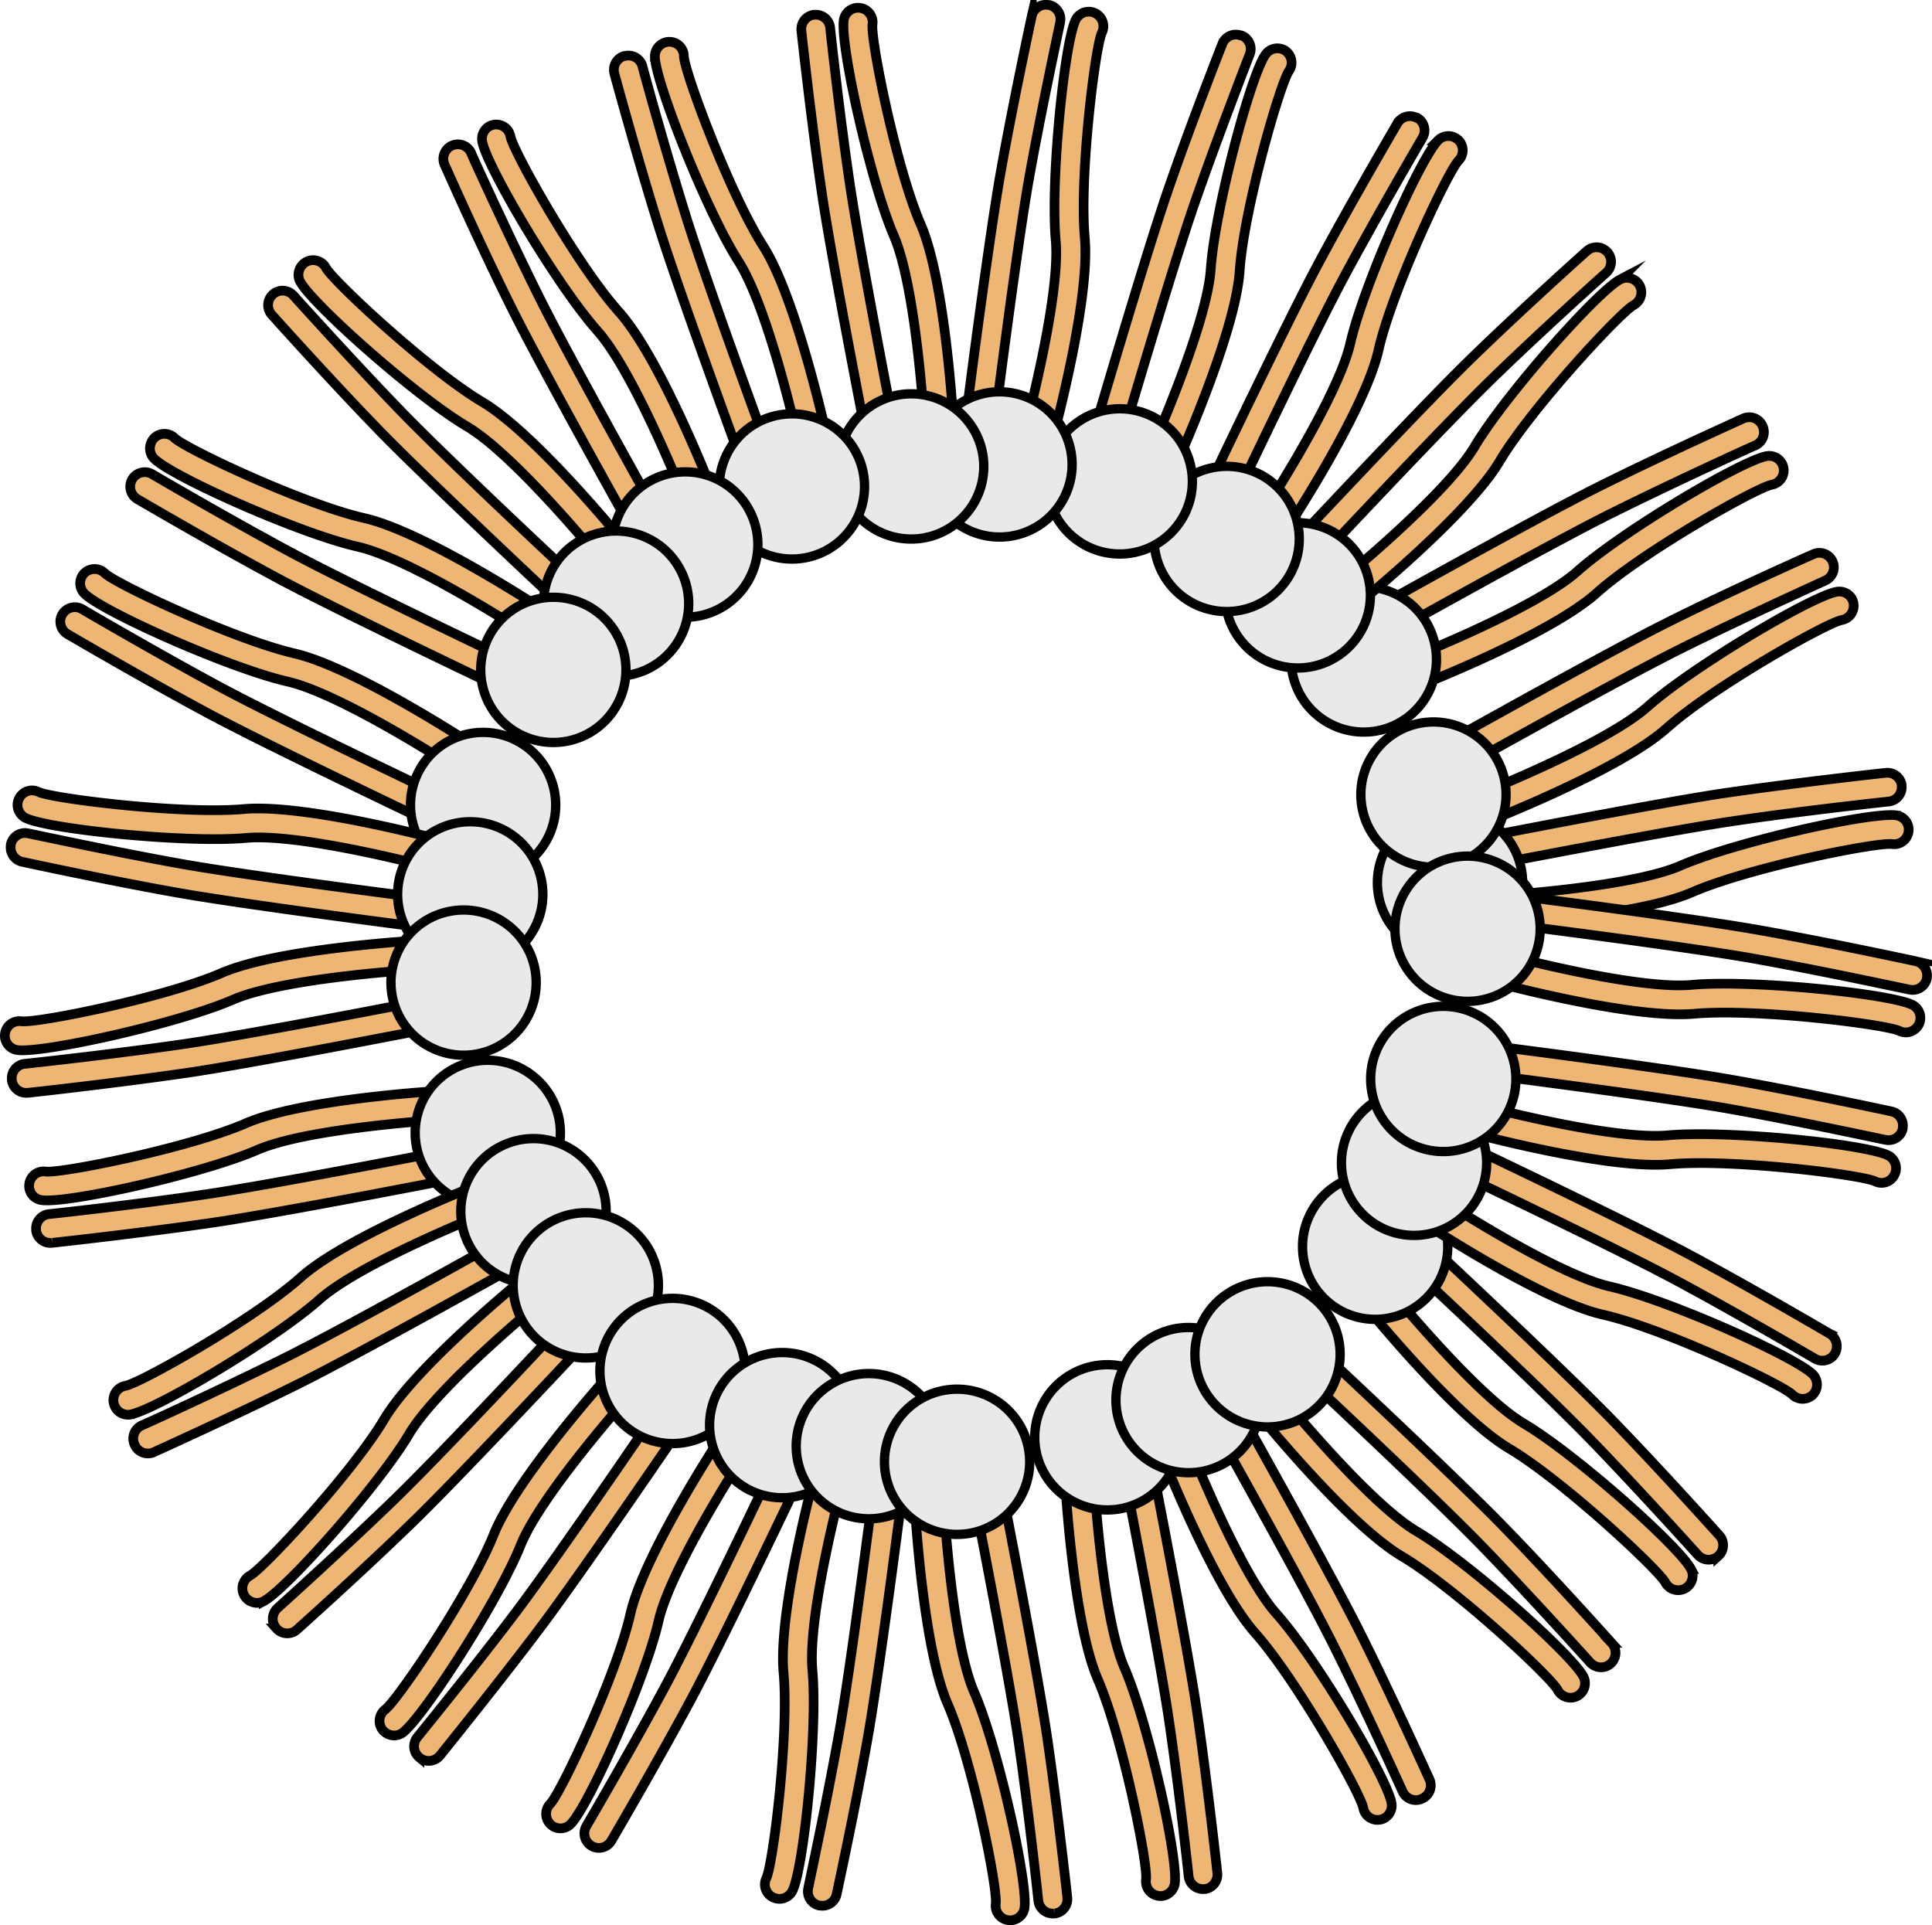 <svg id="Camada_1" data-name="Camada 1" xmlns="http://www.w3.org/2000/svg" width="289.77" height="288.75" viewBox="0 0 289.77 288.75"><title>reverse_micelle</title><path d="M286.25,124.1a2,2,0,0,1,0,.65,2.18,2.18,0,0,1-2.46,1.85c-2.3-.31-21.46,3.51-30,7.23s-29.32,4.89-30.2,4.94a2.18,2.18,0,1,1-.24-4.35c.21,0,20.88-1.18,28.71-4.58,8.28-3.6,28.58-8.09,32.36-7.55A2.18,2.18,0,0,1,286.25,124.1Z" fill="#eeb674" stroke="#000" stroke-miterlimit="10" stroke-width="1.45"/><path d="M285.22,117.71s0,.07,0,.11a2.18,2.18,0,0,1-1.93,2.4c-.14,0-13.46,1.45-23.76,3s-36.52,6.65-36.78,6.7a2.18,2.18,0,0,1-2.56-1.72,2.14,2.14,0,0,1,1.72-2.55c.26,0,26.59-5.21,37-6.73s23.79-3,23.92-3A2.17,2.17,0,0,1,285.22,117.71Z" fill="#eeb674" stroke="#000" stroke-miterlimit="10" stroke-width="1.45"/><path id="changecolor" d="M219.23,143.15a10.89,10.89,0,1,1,9-12.49A10.9,10.9,0,0,1,219.23,143.15Z" fill="#e9e9e9" stroke="#000" stroke-linecap="round" stroke-linejoin="round" stroke-width="1.4"/><path d="M277.78,89.84a2.38,2.38,0,0,1,.21.62A2.18,2.18,0,0,1,276.22,93c-2.28.43-19.29,10-26.26,16.23s-26.33,13.8-27.15,14.12a2.17,2.17,0,1,1-1.58-4c.19-.07,19.46-7.64,25.84-13.32,6.74-6,24.63-16.6,28.39-17.27A2.19,2.19,0,0,1,277.78,89.84Z" fill="#eeb674" stroke="#000" stroke-miterlimit="10" stroke-width="1.45"/><path d="M274.8,84.09l.05.1a2.17,2.17,0,0,1-1.08,2.88c-.12.06-12.33,5.58-21.65,10.22S219.49,115,219.26,115.13a2.17,2.17,0,0,1-3-.83,2.14,2.14,0,0,1,.83-3c.24-.13,23.64-13.25,33-17.94S271.85,83.16,272,83.11A2.16,2.16,0,0,1,274.8,84.09Z" fill="#eeb674" stroke="#000" stroke-miterlimit="10" stroke-width="1.45"/><path id="changecolor-2" data-name="changecolor" d="M220,128.85a10.89,10.89,0,1,1,4.67-14.68A10.9,10.9,0,0,1,220,128.85Z" fill="#e9e9e9" stroke="#000" stroke-linecap="round" stroke-linejoin="round" stroke-width="1.4"/><path d="M267.29,69.56a2.17,2.17,0,0,1-1.55,3.14c-2.28.43-19.29,10-26.26,16.24s-26.34,13.8-27.16,14.12a2.19,2.19,0,0,1-2.82-1.24A2.17,2.17,0,0,1,210.74,99c.19-.08,19.47-7.64,25.85-13.32,6.74-6,24.63-16.61,28.39-17.27A2.18,2.18,0,0,1,267.29,69.56Z" fill="#eeb674" stroke="#000" stroke-miterlimit="10" stroke-width="1.45"/><path d="M264.32,63.81a.54.54,0,0,0,.05.11,2.18,2.18,0,0,1-1.09,2.88c-.12,0-12.33,5.58-21.65,10.22S209,94.73,208.78,94.86a2.18,2.18,0,0,1-3-.84,2.15,2.15,0,0,1,.84-3c.23-.13,23.63-13.25,33-17.94s21.68-10.23,21.8-10.29A2.18,2.18,0,0,1,264.32,63.81Z" fill="#eeb674" stroke="#000" stroke-miterlimit="10" stroke-width="1.45"/><path id="changecolor-3" data-name="changecolor" d="M209.56,108.58a10.9,10.9,0,1,1,4.67-14.68A10.89,10.89,0,0,1,209.56,108.58Z" fill="#e9e9e9" stroke="#000" stroke-linecap="round" stroke-linejoin="round" stroke-width="1.4"/><path d="M245.54,42.3a2.59,2.59,0,0,1,.39.53,2.19,2.19,0,0,1-.92,2.94c-2,1.1-15.34,15.42-20.1,23.43S204,90.34,203.32,90.89a2.18,2.18,0,1,1-2.74-3.38c.16-.13,16.23-13.18,20.59-20.53,4.61-7.75,18.44-23.29,21.82-25.06A2.18,2.18,0,0,1,245.54,42.3Z" fill="#eeb674" stroke="#000" stroke-miterlimit="10" stroke-width="1.45"/><path d="M241,37.73a.6.6,0,0,1,.08.08,2.19,2.19,0,0,1-.16,3.08c-.1.08-10.06,9-17.53,16.3s-25.72,26.77-25.9,27a2.18,2.18,0,0,1-3.07.1,2.14,2.14,0,0,1-.11-3.08c.18-.19,18.51-19.79,26-27.11S237.87,37.74,238,37.65A2.17,2.17,0,0,1,241,37.73Z" fill="#eeb674" stroke="#000" stroke-miterlimit="10" stroke-width="1.45"/><path id="changecolor-4" data-name="changecolor" d="M202.35,97a10.89,10.89,0,1,1,0-15.4A10.89,10.89,0,0,1,202.35,97Z" fill="#e9e9e9" stroke="#000" stroke-linecap="round" stroke-linejoin="round" stroke-width="1.4"/><path d="M218.22,20.64a2.36,2.36,0,0,1,.53.38,2.18,2.18,0,0,1,0,3.08c-1.61,1.67-9.94,19.34-12,28.43s-13.51,26.48-14,27.22a2.18,2.18,0,1,1-3.63-2.4c.11-.17,11.46-17.48,13.39-25.8,2-8.79,10.5-27.79,13.19-30.51A2.18,2.18,0,0,1,218.22,20.64Z" fill="#eeb674" stroke="#000" stroke-miterlimit="10" stroke-width="1.45"/><path d="M212.47,17.67l.1,0a2.18,2.18,0,0,1,.78,3c-.07.11-6.84,11.68-11.76,20.86s-16.39,33.3-16.5,33.54a2.17,2.17,0,0,1-2.9,1,2.13,2.13,0,0,1-1-2.89c.11-.25,11.63-24.48,16.59-33.74s11.78-20.89,11.84-21A2.18,2.18,0,0,1,212.47,17.67Z" fill="#eeb674" stroke="#000" stroke-miterlimit="10" stroke-width="1.45"/><path id="changecolor-5" data-name="changecolor" d="M193.65,85.85A10.89,10.89,0,1,1,189,71.17,10.9,10.9,0,0,1,193.65,85.85Z" fill="#e9e9e9" stroke="#000" stroke-linecap="round" stroke-linejoin="round" stroke-width="1.4"/><path d="M192.24,7.35a2,2,0,0,1,.59.29,2.19,2.19,0,0,1,.5,3c-1.33,1.9-6.76,20.67-7.4,30s-9.16,28.28-9.52,29.09a2.2,2.2,0,0,1-2.88,1.09A2.18,2.18,0,0,1,172.44,68c.09-.19,8.56-19.08,9.15-27.6.62-9,6-29.09,8.2-32.2A2.17,2.17,0,0,1,192.24,7.35Z" fill="#eeb674" stroke="#000" stroke-miterlimit="10" stroke-width="1.45"/><path d="M186.1,5.32l.11,0a2.18,2.18,0,0,1,1.23,2.82c-.05.12-4.9,12.61-8.31,22.45s-10.92,35.47-11,35.73a2.17,2.17,0,0,1-2.69,1.48,2.14,2.14,0,0,1-1.48-2.7c.07-.26,7.61-26,11-35.94s8.33-22.48,8.38-22.6A2.17,2.17,0,0,1,186.1,5.32Z" fill="#eeb674" stroke="#000" stroke-miterlimit="10" stroke-width="1.45"/><path id="changecolor-6" data-name="changecolor" d="M178.29,75.62a10.89,10.89,0,1,1-6.93-13.76A10.9,10.9,0,0,1,178.29,75.62Z" fill="#e9e9e9" stroke="#000" stroke-linecap="round" stroke-linejoin="round" stroke-width="1.4"/><path d="M163.65,1.78a2.36,2.36,0,0,1,.62.2,2.19,2.19,0,0,1,1,2.92c-1,2.09-3.41,21.48-2.57,30.77S158.1,65,157.87,65.89a2.18,2.18,0,1,1-4.2-1.14c.05-.2,5.44-20.19,4.67-28.69-.81-9,1.31-29.68,3-33.1A2.2,2.2,0,0,1,163.65,1.78Z" fill="#eeb674" stroke="#000" stroke-miterlimit="10" stroke-width="1.45"/><path d="M157.26.75l.11,0A2.19,2.19,0,0,1,159,3.36c0,.13-2.85,13.23-4.67,23.48s-5.17,36.76-5.2,37a2.18,2.18,0,0,1-2.44,1.88,2.14,2.14,0,0,1-1.88-2.43c0-.27,3.41-26.88,5.24-37.23s4.67-23.52,4.7-23.65A2.17,2.17,0,0,1,157.26.75Z" fill="#eeb674" stroke="#000" stroke-miterlimit="10" stroke-width="1.45"/><path id="changecolor-7" data-name="changecolor" d="M160.66,71.4a10.89,10.89,0,1,1-9-12.49A10.9,10.9,0,0,1,160.66,71.4Z" fill="#e9e9e9" stroke="#000" stroke-linecap="round" stroke-linejoin="round" stroke-width="1.4"/><path d="M128.36,1.19a2.08,2.08,0,0,1,.66,0,2.18,2.18,0,0,1,1.84,2.46c-.3,2.3,3.52,21.46,7.23,30S143,63,143,63.86a2.17,2.17,0,1,1-4.34.24c0-.21-1.19-20.88-4.59-28.71C130.51,27.11,126,6.81,126.55,3A2.18,2.18,0,0,1,128.36,1.19Z" fill="#eeb674" stroke="#000" stroke-miterlimit="10" stroke-width="1.45"/><path d="M122,2.22l.12,0a2.17,2.17,0,0,1,2.39,1.93c0,.14,1.46,13.46,3,23.76s6.64,36.52,6.7,36.78a2.18,2.18,0,0,1-1.72,2.56,2.14,2.14,0,0,1-2.55-1.72c-.06-.26-5.22-26.59-6.74-37s-3-23.79-3-23.92A2.17,2.17,0,0,1,122,2.22Z" fill="#eeb674" stroke="#000" stroke-miterlimit="10" stroke-width="1.45"/><path id="changecolor-8" data-name="changecolor" d="M147.41,68.21a10.89,10.89,0,1,1-12.49-9A10.89,10.89,0,0,1,147.41,68.21Z" fill="#e9e9e9" stroke="#000" stroke-linecap="round" stroke-linejoin="round" stroke-width="1.4"/><path d="M99.72,6.38a2,2,0,0,1,.64-.11,2.17,2.17,0,0,1,2.21,2.14c.06,2.32,6.87,20.63,11.89,28.49s9.46,28.19,9.65,29.05a2.2,2.2,0,0,1-1.67,2.59,2.18,2.18,0,0,1-2.58-1.67c0-.2-4.47-20.43-9.07-27.63-4.86-7.6-12.5-26.94-12.57-30.76A2.18,2.18,0,0,1,99.72,6.38Z" fill="#eeb674" stroke="#000" stroke-miterlimit="10" stroke-width="1.45"/><path d="M93.57,8.41l.11,0A2.18,2.18,0,0,1,96.35,9.9c0,.13,3.56,13.06,6.68,23s12.33,35,12.42,35.26a2.19,2.19,0,0,1-1.29,2.8,2.15,2.15,0,0,1-2.79-1.29c-.1-.26-9.35-25.44-12.5-35.47s-6.68-23-6.72-23.15A2.17,2.17,0,0,1,93.57,8.41Z" fill="#eeb674" stroke="#000" stroke-miterlimit="10" stroke-width="1.45"/><path id="changecolor-9" data-name="changecolor" d="M129.12,69.55a10.89,10.89,0,1,1-13.76-6.93A10.9,10.9,0,0,1,129.12,69.55Z" fill="#e9e9e9" stroke="#000" stroke-linecap="round" stroke-linejoin="round" stroke-width="1.4"/><path d="M73.42,18.92a2.17,2.17,0,0,1,3.14,1.55c.43,2.28,10,19.29,16.24,26.26s13.8,26.33,14.12,27.16a2.17,2.17,0,0,1-4,1.58c-.08-.19-7.64-19.47-13.32-25.85-6-6.74-16.61-24.63-17.27-28.39A2.17,2.17,0,0,1,73.42,18.92Z" fill="#eeb674" stroke="#000" stroke-miterlimit="10" stroke-width="1.45"/><path d="M67.67,21.89l.11-.05a2.18,2.18,0,0,1,2.88,1.09c0,.12,5.58,12.33,10.22,21.65S98.59,77.2,98.72,77.43a2.17,2.17,0,0,1-.84,3,2.14,2.14,0,0,1-3-.83c-.13-.23-13.25-23.64-17.94-33S66.75,24.84,66.69,24.72A2.18,2.18,0,0,1,67.67,21.89Z" fill="#eeb674" stroke="#000" stroke-miterlimit="10" stroke-width="1.45"/><path id="changecolor-10" data-name="changecolor" d="M112.44,76.65A10.9,10.9,0,1,1,97.76,72,10.89,10.89,0,0,1,112.44,76.65Z" fill="#e9e9e9" stroke="#000" stroke-linecap="round" stroke-linejoin="round" stroke-width="1.4"/><path d="M45.42,39.66a1.87,1.87,0,0,1,.53-.39,2.18,2.18,0,0,1,2.94.91c1.1,2,15.41,15.34,23.43,20.1S93.46,81.19,94,81.88a2.17,2.17,0,1,1-3.38,2.73C90.5,84.45,77.45,68.38,70.1,64,62.34,59.42,46.81,45.59,45,42.21A2.19,2.19,0,0,1,45.42,39.66Z" fill="#eeb674" stroke="#000" stroke-miterlimit="10" stroke-width="1.45"/><path d="M40.85,44.23l.08-.08a2.18,2.18,0,0,1,3.07.16c.09.1,9.06,10.06,16.31,17.54s26.77,25.71,27,25.89a2.18,2.18,0,0,1,.11,3.08,2.15,2.15,0,0,1-3.08.1c-.19-.18-19.79-18.5-27.11-26S40.86,47.32,40.77,47.22A2.16,2.16,0,0,1,40.85,44.23Z" fill="#eeb674" stroke="#000" stroke-miterlimit="10" stroke-width="1.45"/><path id="changecolor-11" data-name="changecolor" d="M100.11,82.84a10.89,10.89,0,1,1-15.41,0A10.89,10.89,0,0,1,100.11,82.84Z" fill="#e9e9e9" stroke="#000" stroke-linecap="round" stroke-linejoin="round" stroke-width="1.4"/><path d="M22.74,66.24a2.23,2.23,0,0,1,.38-.53,2.17,2.17,0,0,1,3.08,0c1.67,1.61,19.35,9.94,28.43,12s26.48,13.52,27.22,14a2.18,2.18,0,1,1-2.4,3.63C79.28,95.25,62,83.9,53.65,82c-8.79-2-27.79-10.5-30.51-13.19A2.18,2.18,0,0,1,22.74,66.24Z" fill="#eeb674" stroke="#000" stroke-miterlimit="10" stroke-width="1.45"/><path d="M19.77,72a.93.93,0,0,0,.05-.1,2.19,2.19,0,0,1,3-.78c.12.07,11.68,6.84,20.86,11.76S77,99.25,77.2,99.37a2.17,2.17,0,1,1-1.86,3.93c-.25-.12-24.48-11.63-33.74-16.6s-20.88-11.77-21-11.84A2.18,2.18,0,0,1,19.77,72Z" fill="#eeb674" stroke="#000" stroke-miterlimit="10" stroke-width="1.45"/><path id="changecolor-12" data-name="changecolor" d="M88,90.8a10.89,10.89,0,1,1-14.68,4.67A10.9,10.9,0,0,1,88,90.8Z" fill="#e9e9e9" stroke="#000" stroke-linecap="round" stroke-linejoin="round" stroke-width="1.4"/><path d="M12.26,86.51a1.92,1.92,0,0,1,.38-.53,2.19,2.19,0,0,1,3.08,0C17.38,87.58,35.06,95.9,44.14,98s26.48,13.51,27.22,14A2.17,2.17,0,0,1,69,115.64c-.17-.12-17.49-11.47-25.81-13.4-8.79-2-27.78-10.5-30.5-13.18A2.18,2.18,0,0,1,12.26,86.51Z" fill="#eeb674" stroke="#000" stroke-miterlimit="10" stroke-width="1.45"/><path d="M9.28,92.26l.06-.1a2.17,2.17,0,0,1,3-.78c.11.07,11.68,6.84,20.85,11.76s33.31,16.39,33.55,16.5a2.17,2.17,0,0,1,1,2.9,2.14,2.14,0,0,1-2.9,1c-.24-.11-24.47-11.63-33.73-16.6s-20.89-11.77-21-11.84A2.17,2.17,0,0,1,9.28,92.26Z" fill="#eeb674" stroke="#000" stroke-miterlimit="10" stroke-width="1.45"/><path id="changecolor-13" data-name="changecolor" d="M77.46,111.07a10.89,10.89,0,1,1-14.68,4.68A10.88,10.88,0,0,1,77.46,111.07Z" fill="#e9e9e9" stroke="#000" stroke-linecap="round" stroke-linejoin="round" stroke-width="1.4"/><path d="M2.65,120.4a2.36,2.36,0,0,1,.2-.62,2.17,2.17,0,0,1,2.92-1c2.09,1,21.48,3.4,30.77,2.57s29.37,4.58,30.23,4.81a2.18,2.18,0,1,1-1.14,4.2c-.2-.06-20.2-5.44-28.7-4.68-9,.81-29.68-1.3-33.1-3A2.19,2.19,0,0,1,2.65,120.4Z" fill="#eeb674" stroke="#000" stroke-miterlimit="10" stroke-width="1.45"/><path d="M1.62,126.79l0-.12A2.16,2.16,0,0,1,4.23,125c.13,0,13.23,2.85,23.49,4.66s36.75,5.18,37,5.21a2.17,2.17,0,0,1,1.88,2.43,2.14,2.14,0,0,1-2.43,1.89c-.27,0-26.88-3.42-37.23-5.24s-23.52-4.67-23.65-4.7A2.19,2.19,0,0,1,1.62,126.79Z" fill="#eeb674" stroke="#000" stroke-miterlimit="10" stroke-width="1.45"/><path id="changecolor-14" data-name="changecolor" d="M72.27,123.39a10.89,10.89,0,1,1-12.49,9A10.89,10.89,0,0,1,72.27,123.39Z" fill="#e9e9e9" stroke="#000" stroke-linecap="round" stroke-linejoin="round" stroke-width="1.4"/><path d="M.75,155.68a2.36,2.36,0,0,1,0-.65,2.18,2.18,0,0,1,2.46-1.85c2.3.31,21.46-3.52,30-7.23s29.33-4.89,30.21-4.94a2.18,2.18,0,0,1,.24,4.35c-.21,0-20.88,1.18-28.71,4.58-8.28,3.59-28.59,8.09-32.37,7.55A2.19,2.19,0,0,1,.75,155.68Z" fill="#eeb674" stroke="#000" stroke-miterlimit="10" stroke-width="1.45"/><path d="M1.78,162.07s0-.07,0-.11a2.17,2.17,0,0,1,1.93-2.4c.13,0,13.45-1.45,23.76-2.95S64,150,64.24,149.91a2.17,2.17,0,0,1,2.55,1.72,2.13,2.13,0,0,1-1.71,2.55c-.27,0-26.59,5.21-37,6.73s-23.79,3-23.93,3A2.19,2.19,0,0,1,1.78,162.07Z" fill="#eeb674" stroke="#000" stroke-miterlimit="10" stroke-width="1.45"/><path id="changecolor-15" data-name="changecolor" d="M67.78,136.63a10.89,10.89,0,1,1-9,12.49A10.88,10.88,0,0,1,67.78,136.63Z" fill="#e9e9e9" stroke="#000" stroke-linecap="round" stroke-linejoin="round" stroke-width="1.4"/><path d="M4.39,178.22a2.08,2.08,0,0,1,0-.66,2.17,2.17,0,0,1,2.46-1.84c2.3.3,21.46-3.52,30-7.23s29.32-4.9,30.2-4.94a2.17,2.17,0,1,1,.24,4.34c-.21,0-20.88,1.18-28.71,4.59C30.31,176.07,10,180.57,6.23,180A2.16,2.16,0,0,1,4.39,178.22Z" fill="#eeb674" stroke="#000" stroke-miterlimit="10" stroke-width="1.45"/><path d="M5.42,184.61s0-.08,0-.12a2.17,2.17,0,0,1,1.93-2.39c.14,0,13.46-1.46,23.76-3s36.52-6.64,36.78-6.7a2.18,2.18,0,0,1,2.56,1.72,2.14,2.14,0,0,1-1.72,2.55c-.26.06-26.59,5.22-37,6.74s-23.79,3-23.92,3A2.17,2.17,0,0,1,5.42,184.61Z" fill="#eeb674" stroke="#000" stroke-miterlimit="10" stroke-width="1.45"/><path id="changecolor-16" data-name="changecolor" d="M71.41,159.17a10.89,10.89,0,1,1-9,12.49A10.89,10.89,0,0,1,71.41,159.17Z" fill="#e9e9e9" stroke="#000" stroke-linecap="round" stroke-linejoin="round" stroke-width="1.4"/><path d="M17.25,211a2.52,2.52,0,0,1-.21-.62,2.18,2.18,0,0,1,1.77-2.52c2.28-.43,19.29-10,26.26-16.24s26.33-13.8,27.15-14.12A2.2,2.2,0,0,1,75,178.77a2.16,2.16,0,0,1-1.24,2.81c-.19.08-19.46,7.65-25.84,13.32-6.74,6-24.63,16.61-28.39,17.27A2.19,2.19,0,0,1,17.25,211Z" fill="#eeb674" stroke="#000" stroke-miterlimit="10" stroke-width="1.45"/><path d="M20.23,216.78a.54.54,0,0,1-.05-.11,2.18,2.18,0,0,1,1.08-2.88c.12,0,12.33-5.58,21.65-10.22s32.63-17.71,32.86-17.84a2.17,2.17,0,0,1,3,.84,2.14,2.14,0,0,1-.83,3c-.24.13-23.64,13.25-33.05,17.94s-21.67,10.23-21.8,10.29A2.16,2.16,0,0,1,20.23,216.78Z" fill="#eeb674" stroke="#000" stroke-miterlimit="10" stroke-width="1.45"/><path id="changecolor-17" data-name="changecolor" d="M75,172a10.9,10.9,0,1,1-4.67,14.68A10.9,10.9,0,0,1,75,172Z" fill="#e9e9e9" stroke="#000" stroke-linecap="round" stroke-linejoin="round" stroke-width="1.4"/><path d="M37,239.77a2,2,0,0,1-.39-.52,2.18,2.18,0,0,1,.91-2.94c2-1.1,15.34-15.42,20.1-23.44s20.91-21.13,21.6-21.69a2.17,2.17,0,1,1,2.73,3.38c-.16.13-16.23,13.19-20.59,20.53-4.6,7.76-18.43,23.29-21.81,25.07A2.17,2.17,0,0,1,37,239.77Z" fill="#eeb674" stroke="#000" stroke-miterlimit="10" stroke-width="1.45"/><path d="M41.55,244.35l-.08-.09a2.18,2.18,0,0,1,.16-3.07c.1-.09,10.06-9.06,17.54-16.31s25.71-26.76,25.89-27a2.18,2.18,0,0,1,3.08-.1,2.14,2.14,0,0,1,.1,3.07c-.18.2-18.5,19.8-26,27.12s-17.56,16.33-17.66,16.42A2.18,2.18,0,0,1,41.55,244.35Z" fill="#eeb674" stroke="#000" stroke-miterlimit="10" stroke-width="1.45"/><path id="changecolor-18" data-name="changecolor" d="M80.16,185.09a10.89,10.89,0,1,1,0,15.4A10.88,10.88,0,0,1,80.16,185.09Z" fill="#e9e9e9" stroke="#000" stroke-linecap="round" stroke-linejoin="round" stroke-width="1.4"/><path d="M57.8,259.86a2,2,0,0,1-.47-.46,2.18,2.18,0,0,1,.45-3c1.86-1.4,12.8-17.59,16.27-26.24s17.42-24.1,18-24.75a2.17,2.17,0,1,1,3.22,2.92c-.14.16-14,15.52-17.19,23.45-3.36,8.37-14.64,25.84-17.71,28.12A2.18,2.18,0,0,1,57.8,259.86Z" fill="#eeb674" stroke="#000" stroke-miterlimit="10" stroke-width="1.45"/><path d="M63,263.68l-.09-.07a2.17,2.17,0,0,1-.31-3.06c.08-.1,8.55-10.49,14.82-18.8s21.3-30.4,21.45-30.62a2.17,2.17,0,0,1,3-.57,2.14,2.14,0,0,1,.58,3c-.15.22-15.25,22.4-21.58,30.79S66.07,263.2,66,263.3A2.18,2.18,0,0,1,63,263.68Z" fill="#eeb674" stroke="#000" stroke-miterlimit="10" stroke-width="1.45"/><path id="changecolor-19" data-name="changecolor" d="M92.08,199.2a10.89,10.89,0,1,1,2.36,15.22A10.89,10.89,0,0,1,92.08,199.2Z" fill="#e9e9e9" stroke="#000" stroke-linecap="round" stroke-linejoin="round" stroke-width="1.4"/><path d="M83.09,274a2.17,2.17,0,0,1-.55-3.46c1.61-1.67,9.94-19.34,12-28.43s13.52-26.48,14-27.21a2.18,2.18,0,0,1,3.64,2.39c-.12.17-11.47,17.49-13.4,25.81-2,8.79-10.5,27.78-13.19,30.5A2.16,2.16,0,0,1,83.09,274Z" fill="#eeb674" stroke="#000" stroke-miterlimit="10" stroke-width="1.45"/><path d="M88.84,276.93l-.11-.06a2.18,2.18,0,0,1-.77-3c.06-.11,6.83-11.68,11.76-20.85s16.38-33.31,16.5-33.55a2.18,2.18,0,1,1,3.93,1.87c-.12.24-11.63,24.47-16.6,33.73s-11.77,20.89-11.84,21A2.17,2.17,0,0,1,88.84,276.93Z" fill="#eeb674" stroke="#000" stroke-miterlimit="10" stroke-width="1.45"/><path id="changecolor-20" data-name="changecolor" d="M107.65,208.75a10.89,10.89,0,1,1,4.67,14.68A10.88,10.88,0,0,1,107.65,208.75Z" fill="#e9e9e9" stroke="#000" stroke-linecap="round" stroke-linejoin="round" stroke-width="1.4"/><path d="M116.57,284.78a2.34,2.34,0,0,1-.62-.19,2.17,2.17,0,0,1-1-2.92c1-2.09,3.41-21.48,2.57-30.77s4.58-29.37,4.81-30.23a2.18,2.18,0,1,1,4.2,1.14c-.06.2-5.44,20.19-4.68,28.7.81,9-1.3,29.68-3,33.1A2.17,2.17,0,0,1,116.57,284.78Z" fill="#eeb674" stroke="#000" stroke-miterlimit="10" stroke-width="1.45"/><path d="M123,285.81l-.11,0a2.16,2.16,0,0,1-1.67-2.58c0-.13,2.85-13.23,4.66-23.49s5.18-36.75,5.21-37a2.17,2.17,0,0,1,2.43-1.88,2.14,2.14,0,0,1,1.89,2.43c0,.27-3.42,26.88-5.24,37.23s-4.67,23.52-4.7,23.65A2.17,2.17,0,0,1,123,285.81Z" fill="#eeb674" stroke="#000" stroke-miterlimit="10" stroke-width="1.45"/><path id="changecolor-21" data-name="changecolor" d="M119.56,215.17a10.89,10.89,0,1,1,9,12.49A10.89,10.89,0,0,1,119.56,215.17Z" fill="#e9e9e9" stroke="#000" stroke-linecap="round" stroke-linejoin="round" stroke-width="1.4"/><path d="M151.85,288a2,2,0,0,1-.65,0,2.18,2.18,0,0,1-1.85-2.46c.31-2.3-3.51-21.46-7.23-30s-4.89-29.32-4.94-30.2a2.18,2.18,0,1,1,4.35-.24c0,.2,1.18,20.88,4.58,28.71,3.6,8.27,8.09,28.58,7.55,32.36A2.18,2.18,0,0,1,151.85,288Z" fill="#eeb674" stroke="#000" stroke-miterlimit="10" stroke-width="1.45"/><path d="M158.24,287l-.11,0a2.18,2.18,0,0,1-2.4-1.93c0-.14-1.45-13.46-2.95-23.76s-6.65-36.52-6.7-36.78A2.18,2.18,0,0,1,147.8,222a2.14,2.14,0,0,1,2.55,1.72c.05.26,5.21,26.59,6.73,37s3,23.79,3,23.92A2.17,2.17,0,0,1,158.24,287Z" fill="#eeb674" stroke="#000" stroke-miterlimit="10" stroke-width="1.45"/><path id="changecolor-22" data-name="changecolor" d="M132.8,221a10.89,10.89,0,1,1,12.49,9A10.9,10.9,0,0,1,132.8,221Z" fill="#e9e9e9" stroke="#000" stroke-linecap="round" stroke-linejoin="round" stroke-width="1.4"/><path d="M174.39,284.36a2.43,2.43,0,0,1-.66,0,2.18,2.18,0,0,1-1.84-2.46c.3-2.3-3.52-21.46-7.23-30s-4.89-29.33-4.94-30.21a2.17,2.17,0,1,1,4.34-.24c0,.21,1.19,20.88,4.59,28.71,3.59,8.28,8.09,28.59,7.55,32.37A2.2,2.2,0,0,1,174.39,284.36Z" fill="#eeb674" stroke="#000" stroke-miterlimit="10" stroke-width="1.45"/><path d="M180.78,283.33h-.12a2.17,2.17,0,0,1-2.39-1.93c0-.13-1.46-13.45-3-23.76s-6.64-36.52-6.69-36.78a2.16,2.16,0,0,1,1.71-2.55,2.13,2.13,0,0,1,2.55,1.71c.06.27,5.22,26.59,6.74,37s3,23.79,3,23.93A2.18,2.18,0,0,1,180.78,283.33Z" fill="#eeb674" stroke="#000" stroke-miterlimit="10" stroke-width="1.45"/><path id="changecolor-23" data-name="changecolor" d="M155.34,217.33a10.89,10.89,0,1,1,12.49,9A10.88,10.88,0,0,1,155.34,217.33Z" fill="#e9e9e9" stroke="#000" stroke-linecap="round" stroke-linejoin="round" stroke-width="1.4"/><path d="M207.61,272.72a2.17,2.17,0,0,1-3.14-1.55c-.43-2.28-10.05-19.29-16.24-26.26s-13.8-26.33-14.12-27.16a2.17,2.17,0,0,1,4-1.58c.08.19,7.64,19.47,13.32,25.85,6,6.74,16.6,24.63,17.27,28.39A2.17,2.17,0,0,1,207.61,272.72Z" fill="#eeb674" stroke="#000" stroke-miterlimit="10" stroke-width="1.45"/><path d="M213.35,269.75l-.1.05a2.18,2.18,0,0,1-2.88-1.09c-.05-.12-5.58-12.33-10.22-21.65s-17.71-32.62-17.84-32.85a2.18,2.18,0,0,1,.83-3,2.13,2.13,0,0,1,3,.83c.14.23,13.26,23.64,17.94,33s10.24,21.68,10.3,21.8A2.18,2.18,0,0,1,213.35,269.75Z" fill="#eeb674" stroke="#000" stroke-miterlimit="10" stroke-width="1.45"/><path id="changecolor-24" data-name="changecolor" d="M168.59,215a10.89,10.89,0,1,1,14.68,4.67A10.9,10.9,0,0,1,168.59,215Z" fill="#e9e9e9" stroke="#000" stroke-linecap="round" stroke-linejoin="round" stroke-width="1.4"/><path d="M237.09,254a2,2,0,0,1-.52.39,2.18,2.18,0,0,1-2.94-.91c-1.1-2.05-15.42-15.34-23.44-20.1s-21.13-20.91-21.69-21.6a2.17,2.17,0,0,1,3.38-2.73c.13.16,13.19,16.23,20.53,20.59,7.76,4.6,23.29,18.43,25.07,21.82A2.16,2.16,0,0,1,237.09,254Z" fill="#eeb674" stroke="#000" stroke-miterlimit="10" stroke-width="1.45"/><path d="M241.67,249.44l-.09.08a2.18,2.18,0,0,1-3.07-.16c-.09-.1-9.06-10.06-16.31-17.53s-26.76-25.72-27-25.9a2.18,2.18,0,0,1-.1-3.08,2.14,2.14,0,0,1,3.07-.1c.2.18,19.8,18.5,27.12,26s16.33,17.56,16.42,17.66A2.18,2.18,0,0,1,241.67,249.44Z" fill="#eeb674" stroke="#000" stroke-miterlimit="10" stroke-width="1.45"/><path id="changecolor-25" data-name="changecolor" d="M182.41,210.83a10.89,10.89,0,1,1,15.4,0A10.88,10.88,0,0,1,182.41,210.83Z" fill="#e9e9e9" stroke="#000" stroke-linecap="round" stroke-linejoin="round" stroke-width="1.4"/><path d="M253.23,237.87a2,2,0,0,1-.52.39,2.18,2.18,0,0,1-2.94-.91c-1.1-2-15.42-15.34-23.44-20.1s-21.13-20.91-21.69-21.6a2.17,2.17,0,1,1,3.38-2.73c.13.16,13.19,16.23,20.53,20.59,7.76,4.6,23.29,18.43,25.07,21.82A2.16,2.16,0,0,1,253.23,237.87Z" fill="#eeb674" stroke="#000" stroke-miterlimit="10" stroke-width="1.45"/><path d="M257.81,233.3l-.09.08a2.18,2.18,0,0,1-3.07-.16c-.09-.1-9.06-10.06-16.31-17.53s-26.76-25.72-27-25.9a2.18,2.18,0,0,1-.1-3.08,2.14,2.14,0,0,1,3.07-.1c.2.18,19.8,18.5,27.12,26s16.33,17.56,16.42,17.66A2.18,2.18,0,0,1,257.81,233.3Z" fill="#eeb674" stroke="#000" stroke-miterlimit="10" stroke-width="1.45"/><path id="changecolor-26" data-name="changecolor" d="M198.55,194.69a10.89,10.89,0,1,1,15.4,0A10.88,10.88,0,0,1,198.55,194.69Z" fill="#e9e9e9" stroke="#000" stroke-linecap="round" stroke-linejoin="round" stroke-width="1.4"/><path d="M272.29,208.65a2.45,2.45,0,0,1-.38.53,2.19,2.19,0,0,1-3.08,0c-1.67-1.62-19.35-9.94-28.43-12s-26.48-13.51-27.22-14a2.18,2.18,0,1,1,2.4-3.63c.17.11,17.48,11.47,25.8,13.39,8.79,2,27.79,10.51,30.51,13.19A2.19,2.19,0,0,1,272.29,208.65Z" fill="#eeb674" stroke="#000" stroke-miterlimit="10" stroke-width="1.45"/><path d="M275.26,202.9s0,.07-.05.1a2.18,2.18,0,0,1-3,.78c-.12-.07-11.68-6.84-20.86-11.76s-33.3-16.39-33.55-16.5a2.19,2.19,0,0,1-1-2.9,2.14,2.14,0,0,1,2.9-1c.24.11,24.48,11.63,33.74,16.59s20.88,11.78,21,11.84A2.18,2.18,0,0,1,275.26,202.9Z" fill="#eeb674" stroke="#000" stroke-miterlimit="10" stroke-width="1.45"/><path id="changecolor-27" data-name="changecolor" d="M207.08,184.08a10.89,10.89,0,1,1,14.68-4.67A10.9,10.9,0,0,1,207.08,184.08Z" fill="#e9e9e9" stroke="#000" stroke-linecap="round" stroke-linejoin="round" stroke-width="1.4"/><path d="M284.35,175.57a2,2,0,0,1-.2.62,2.16,2.16,0,0,1-2.91,1c-2.09-1-21.49-3.41-30.77-2.57s-29.38-4.58-30.23-4.81a2.18,2.18,0,1,1,1.14-4.2c.2.06,20.19,5.44,28.7,4.68,9-.81,29.67,1.3,33.09,3A2.15,2.15,0,0,1,284.35,175.57Z" fill="#eeb674" stroke="#000" stroke-miterlimit="10" stroke-width="1.45"/><path d="M285.38,169.18s0,.08,0,.11a2.17,2.17,0,0,1-2.59,1.67c-.13,0-13.23-2.85-23.48-4.66s-36.76-5.18-37-5.21a2.18,2.18,0,0,1-1.89-2.43,2.15,2.15,0,0,1,2.44-1.89c.26,0,26.88,3.41,37.23,5.24s23.51,4.67,23.64,4.7A2.18,2.18,0,0,1,285.38,169.18Z" fill="#eeb674" stroke="#000" stroke-miterlimit="10" stroke-width="1.45"/><path id="changecolor-28" data-name="changecolor" d="M214.74,172.58a10.89,10.89,0,1,1,12.48-9A10.89,10.89,0,0,1,214.74,172.58Z" fill="#e9e9e9" stroke="#000" stroke-linecap="round" stroke-linejoin="round" stroke-width="1.4"/><path d="M288,153a2,2,0,0,1-.19.63,2.19,2.19,0,0,1-2.92,1c-2.09-1-21.48-3.41-30.77-2.58s-29.37-4.57-30.23-4.8a2.21,2.21,0,0,1-1.53-2.67,2.17,2.17,0,0,1,2.67-1.53c.2.05,20.2,5.44,28.7,4.67,9-.81,29.68,1.31,33.1,3A2.17,2.17,0,0,1,288,153Z" fill="#eeb674" stroke="#000" stroke-miterlimit="10" stroke-width="1.45"/><path d="M289,146.65l0,.11a2.18,2.18,0,0,1-2.58,1.67c-.13,0-13.23-2.85-23.49-4.67s-36.75-5.17-37-5.2a2.18,2.18,0,0,1-1.88-2.44,2.14,2.14,0,0,1,2.43-1.88c.27,0,26.88,3.41,37.23,5.24s23.52,4.67,23.65,4.7A2.18,2.18,0,0,1,289,146.65Z" fill="#eeb674" stroke="#000" stroke-miterlimit="10" stroke-width="1.45"/><path id="changecolor-29" data-name="changecolor" d="M218.37,150.05a10.89,10.89,0,1,1,12.49-9A10.89,10.89,0,0,1,218.37,150.05Z" fill="#e9e9e9" stroke="#000" stroke-linecap="round" stroke-linejoin="round" stroke-width="1.4"/></svg>